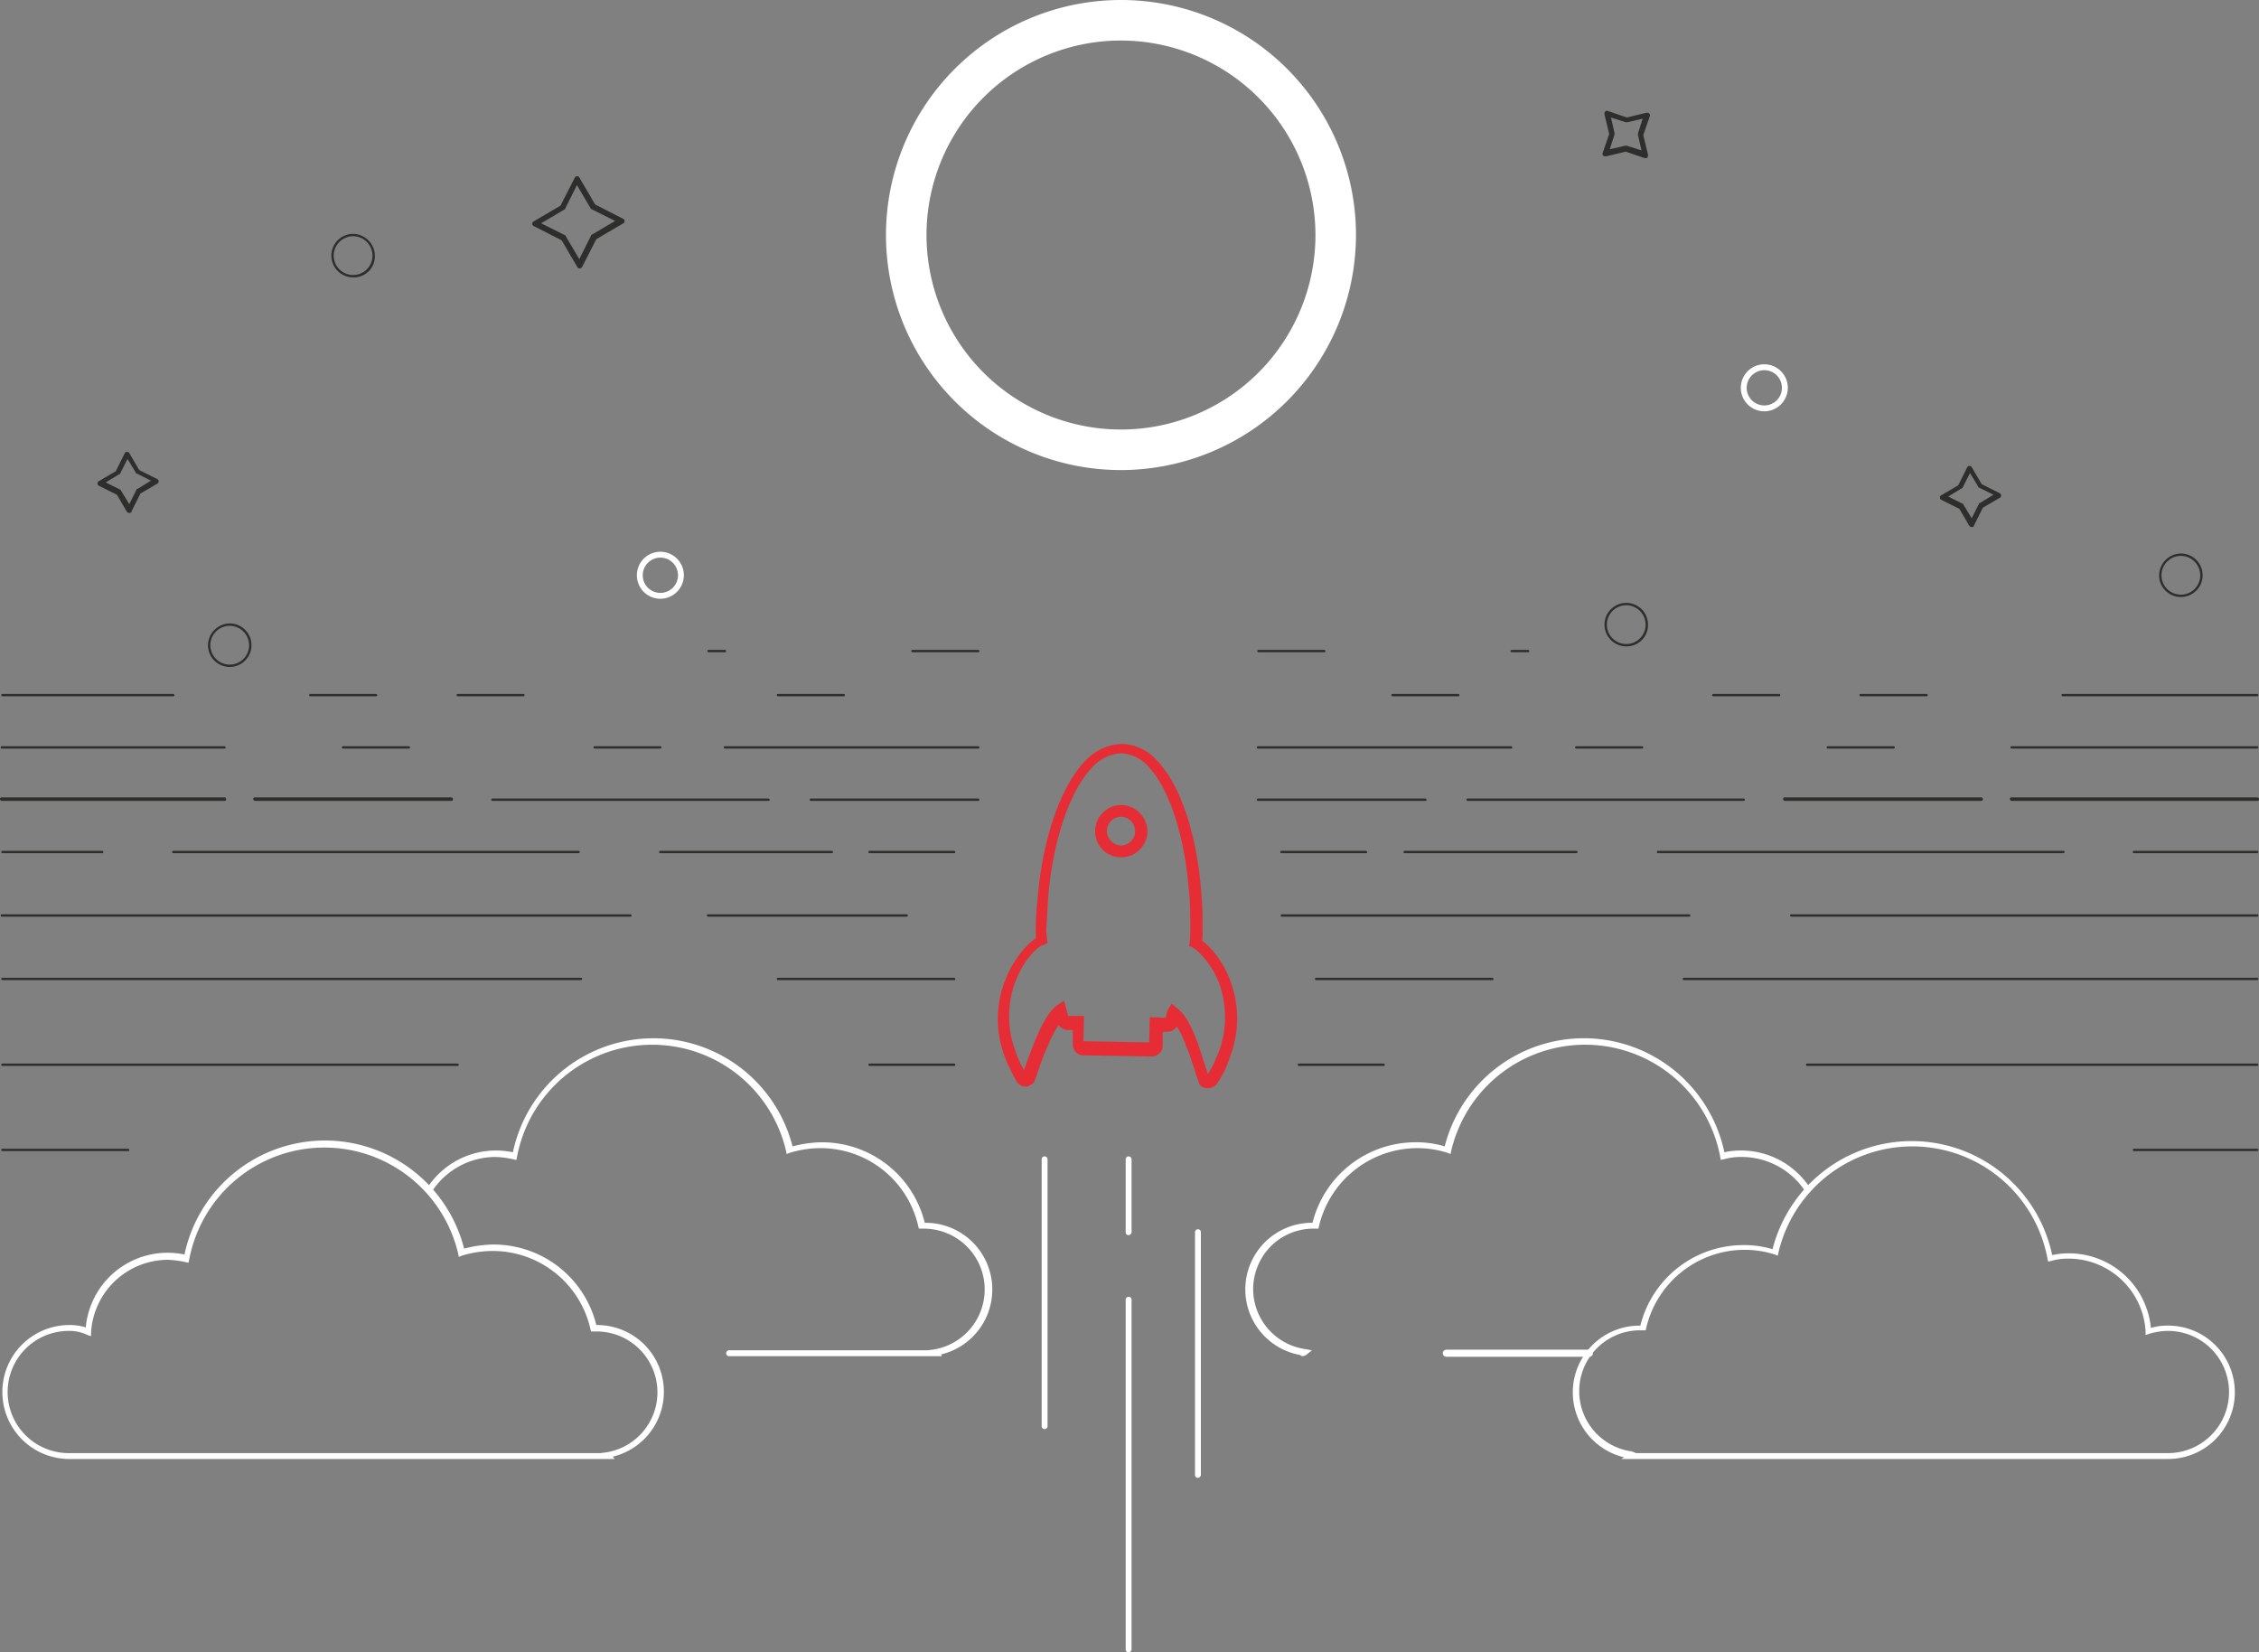 <svg xmlns="http://www.w3.org/2000/svg" width="425.841" height="311.434" viewBox="0 0 425.841 311.434">
  <rect x="0" y="0" width="425.841" height="311.434" fill="#808080" stroke="none"/>
  <g id="rocket_exploration" transform="translate(-105.2 -280.4)">
    <path id="Path_2353" data-name="Path 2353" d="M127.781,368.818a.575.575,0,0,1-.443-.222l-1.883-3.212-3.323-1.661c-.221-.111-.332-.222-.332-.443s.111-.443.221-.443l3.212-1.883,1.661-3.323c.111-.221.221-.332.443-.332s.443.111.443.221l1.883,3.212,3.323,1.661c.221.111.332.222.332.443s-.111.443-.222.443l-3.212,1.883-1.661,3.323c0,.221-.221.332-.443.332Zm-4.43-5.759,2.658,1.329a.238.238,0,0,1,.221.222l1.551,2.547,1.329-2.658a.238.238,0,0,1,.221-.221l2.547-1.551L129.22,361.4a.238.238,0,0,1-.221-.221l-1.551-2.547-1.329,2.658a.238.238,0,0,1-.221.222Zm2.326-1.994Z" transform="translate(1.785 8.268)" fill="#2e2e2d"/>
    <path id="Path_2354" data-name="Path 2354" d="M386.089,308.165h-.222l-3.544-1.218-3.655.886a.83.83,0,0,1-.554-.111.487.487,0,0,1-.111-.554l1.218-3.544-.886-3.655a.83.83,0,0,1,.111-.554A.487.487,0,0,1,379,299.3l3.544,1.218,3.655-.886a.83.83,0,0,1,.554.111.487.487,0,0,1,.111.554l-1.218,3.544.886,3.655a.83.83,0,0,1-.111.554C386.422,308.165,386.2,308.165,386.089,308.165Zm-3.766-2.326h.221l2.769.886-.665-2.88v-.332l.886-2.769-2.88.665h-.332l-2.769-.886.665,2.88v.332l-.886,2.769,2.88-.665Z" transform="translate(29.327 2.028)" fill="#2e2e2d"/>
    <path id="Path_2355" data-name="Path 2355" d="M441.381,371.218a.575.575,0,0,1-.443-.221l-1.883-3.212-3.323-1.661c-.222-.111-.332-.222-.332-.443s.111-.443.222-.443l3.212-1.883,1.661-3.323c.111-.222.221-.332.443-.332s.443.111.443.222l1.883,3.212,3.323,1.661c.222.111.332.222.332.443s-.111.443-.221.443l-3.212,1.883-1.661,3.323c0,.221-.221.332-.443.332Zm-4.43-5.759,2.658,1.329a.238.238,0,0,1,.222.221l1.551,2.547,1.329-2.658a.238.238,0,0,1,.222-.222l2.547-1.551L442.82,363.8a.238.238,0,0,1-.221-.222l-1.551-2.547-1.329,2.658a.238.238,0,0,1-.222.221Zm2.326-1.994Z" transform="translate(35.503 8.526)" fill="#2e2e2d"/>
    <path id="Path_2356" data-name="Path 2356" d="M204.771,327.788a.575.575,0,0,1-.443-.221l-2.99-5.095-5.205-2.658c-.221-.111-.332-.221-.332-.443s.111-.443.221-.443l5.095-2.99,2.658-5.205c.111-.222.221-.332.443-.332s.443.111.443.222l2.99,5.095,5.205,2.658c.221.111.332.222.332.443s-.111.443-.222.443l-5.095,2.99-2.658,5.205c0,.111-.221.221-.443.332Zm-7.31-8.528,4.43,2.215a.238.238,0,0,1,.221.222l2.547,4.319,2.215-4.43a.238.238,0,0,1,.222-.221l4.319-2.547-4.43-2.215a.238.238,0,0,1-.221-.222l-2.547-4.319L202,316.491a.238.238,0,0,1-.221.221Zm4.1-3.1Z" transform="translate(9.741 3.226)" fill="#2e2e2d"/>
    <g id="Group_607" data-name="Group 607" transform="translate(293.31 420.612)">
      <path id="Path_2357" data-name="Path 2357" d="M314.644,471.9H314.2a2.142,2.142,0,0,1-1-.554c-.221-.221-.221-.332-.443-1.108l-.111-.221c-.332-1-.886-2.769-1.551-4.652-.221-.664-.554-1.329-.775-1.993a15.813,15.813,0,0,0-1.551-3.1,2.1,2.1,0,0,1-1.772,1h-.886v2.658a1.95,1.95,0,0,1-.665,1.44,2.105,2.105,0,0,1-1.44.554h0l-12.847-.221a1.786,1.786,0,0,1-1.44-.665,2.105,2.105,0,0,1-.554-1.44v-2.658h-.886a2.1,2.1,0,0,1-1.772-1,23.5,23.5,0,0,0-1.661,3.1c-.332.664-.554,1.329-.886,1.993-.775,1.883-1.329,3.655-1.661,4.652l-.111.221c-.221.775-.332.886-.554,1.108a4.491,4.491,0,0,1-1,.554,2.01,2.01,0,0,1-2.1-1c-.665-1.218-1.218-2.326-1.772-3.544-.222-.665-.554-1.329-.775-2.1a20.041,20.041,0,0,1-.221-11.407c1.329-4.762,4.209-8.417,6.424-9.857v-1.44a50.708,50.708,0,0,1,.332-5.87c0-.443.111-.886.111-1.329,1.108-11.186,4.541-20.489,9.082-25.03a9.839,9.839,0,0,1,6.756-2.99,9.255,9.255,0,0,1,6.645,3.212c4.43,4.652,7.531,14.065,8.306,25.251,0,.443.111.886.111,1.329.111,1.994.111,3.876.111,5.87a6.313,6.313,0,0,1-.111,1.44c2.1,1.44,4.984,5.205,6.091,10.078a20.149,20.149,0,0,1-.665,11.407c-.222.775-.554,1.44-.775,2.1a20.7,20.7,0,0,1-1.883,3.433A2.165,2.165,0,0,1,314.644,471.9Zm-6.867-15.948,1.218,1c1.108.886,2.215,2.547,3.323,5.427a16.152,16.152,0,0,1,.775,2.1c.665,1.994,1.218,3.766,1.551,4.762h0a21.764,21.764,0,0,0,1.44-2.769c.221-.554.554-1.218.775-1.883h0a18.868,18.868,0,0,0,.554-10.189,15.713,15.713,0,0,0-5.205-8.749c-.111-.111-.221-.111-.332-.222l-.775-.332.111-.775a12.719,12.719,0,0,0,.111-1.994c0-1.883,0-3.876-.111-5.759a5.391,5.391,0,0,0-.111-1.329c-.775-10.743-3.655-19.6-7.642-23.922a7.528,7.528,0,0,0-5.095-2.547h-.111a7.861,7.861,0,0,0-5.095,2.326c-4.209,4.1-7.42,12.958-8.528,23.59,0,.443-.111.886-.111,1.329-.111,1.883-.222,3.876-.332,5.759a13.439,13.439,0,0,0,.111,1.994l.111.775-.775.332c-.111,0-.221.111-.332.111-1.551.886-4.319,3.987-5.538,8.639a18.767,18.767,0,0,0,.222,10.189c.222.665.443,1.329.665,1.883a15.773,15.773,0,0,0,1.329,2.769c.332-1,1-2.88,1.772-4.762a17.044,17.044,0,0,1,.886-2.1c1.218-2.769,2.437-4.541,3.544-5.316l1.329-.886.443,1.55.332,1.329h2.99l-.111,4.762,12.4.222.111-4.762,2.99.111.332-1.329Z" transform="translate(-275.048 -407)" fill="#e62d35"/>
      <path id="Path_2358" data-name="Path 2358" d="M296.473,427.257h0a4.868,4.868,0,0,1-4.873-4.984,4.94,4.94,0,0,1,4.984-4.873h0a5.013,5.013,0,0,1,4.873,4.984A4.939,4.939,0,0,1,296.473,427.257Zm0-7.642a2.7,2.7,0,0,0-2.658,2.658,2.794,2.794,0,0,0,2.658,2.769h0a2.714,2.714,0,0,0,0-5.427Z" transform="translate(-273.269 -405.882)" fill="#e62d35"/>
    </g>
    <path id="Path_2359" data-name="Path 2359" d="M300.3,369a44.3,44.3,0,1,1,44.3-44.3A44.36,44.36,0,0,1,300.3,369Zm0-80.96A36.659,36.659,0,1,0,336.96,324.7,36.7,36.7,0,0,0,300.3,288.042Z" transform="translate(16.214 0)" fill="#fff"/>
    <path id="Path_2360" data-name="Path 2360" d="M218.03,383.16a4.43,4.43,0,1,1,4.43-4.43A4.443,4.443,0,0,1,218.03,383.16Zm0-7.753a3.332,3.332,0,0,0-3.323,3.323,3.323,3.323,0,1,0,3.323-3.323Z" transform="translate(11.655 10.096)" fill="#fff"/>
    <path id="Path_2361" data-name="Path 2361" d="M405.93,351.26a4.43,4.43,0,1,1,4.43-4.43A4.443,4.443,0,0,1,405.93,351.26Zm0-7.753a3.332,3.332,0,0,0-3.323,3.323,3.323,3.323,0,1,0,3.323-3.323Z" transform="translate(31.858 6.666)" fill="#fff"/>
    <path id="Path_2362" data-name="Path 2362" d="M382.4,391.2a4.1,4.1,0,1,1,4.1-4.1A4.019,4.019,0,0,1,382.4,391.2Zm0-7.753a3.655,3.655,0,1,0,3.655,3.655A3.687,3.687,0,0,0,382.4,383.443Z" transform="translate(29.363 11.031)" fill="#2e2e2d"/>
    <path id="Path_2363" data-name="Path 2363" d="M476.8,382.8a4.088,4.088,0,0,1-4.1-4.1,4.161,4.161,0,0,1,4.1-4.1,4.1,4.1,0,1,1,0,8.2Zm0-7.753a3.655,3.655,0,1,0,3.655,3.655A3.687,3.687,0,0,0,476.8,375.043Z" transform="translate(39.513 10.128)" fill="#2e2e2d"/>
    <path id="Path_2364" data-name="Path 2364" d="M165.7,328.4a4.1,4.1,0,0,1,0-8.2,4.161,4.161,0,0,1,4.1,4.1A3.956,3.956,0,0,1,165.7,328.4Zm0-7.753a3.655,3.655,0,1,0,3.655,3.655A3.687,3.687,0,0,0,165.7,320.643Z" transform="translate(6.064 4.279)" fill="#2e2e2d"/>
    <path id="Path_2365" data-name="Path 2365" d="M144.7,394.7a4.088,4.088,0,0,1-4.1-4.1,4.161,4.161,0,0,1,4.1-4.1,4.1,4.1,0,0,1,0,8.2Zm0-7.753a3.655,3.655,0,1,0,3.655,3.655A3.687,3.687,0,0,0,144.7,386.943Z" transform="translate(3.806 11.408)" fill="#2e2e2d"/>
    <path id="Path_2366" data-name="Path 2366" d="M484.981,534.517H382.092l.443-.332a12.579,12.579,0,0,1,2.99-24.808h.111A20.027,20.027,0,0,1,405.129,494.2a18.375,18.375,0,0,1,5.427.775,27.07,27.07,0,0,1,52.718,1.108,14.763,14.763,0,0,1,3.1-.332,15.533,15.533,0,0,1,15.505,14.066,10.706,10.706,0,0,1,3.212-.443,12.571,12.571,0,1,1-.111,25.141Zm-100.12-1.108h100.23a11.518,11.518,0,0,0,0-23.036,12.483,12.483,0,0,0-3.544.554l-.665.222v-.665a14.563,14.563,0,0,0-14.508-13.733,11.432,11.432,0,0,0-3.323.443l-.554.111-.111-.554a25.92,25.92,0,0,0-50.724-1.108l-.111.554-.554-.221a18.845,18.845,0,0,0-5.648-.886,19.08,19.08,0,0,0-18.606,14.73l-.111.443h-1a11.464,11.464,0,0,0-1.661,22.815Z" transform="translate(28.783 20.88)" fill="#fff"/>
    <path id="Path_2367" data-name="Path 2367" d="M327.943,517.017a.84.84,0,0,1-.443-.222h0a12.558,12.558,0,0,1,2.215-24.919h.111A20.027,20.027,0,0,1,349.318,476.7a18.373,18.373,0,0,1,5.427.775,27.07,27.07,0,0,1,52.718,1.107,14.763,14.763,0,0,1,3.1-.332,15.521,15.521,0,0,1,13.069,7.088.547.547,0,0,1-.111.775.682.682,0,0,1-.775-.111,14.357,14.357,0,0,0-12.072-6.534,11.434,11.434,0,0,0-3.323.443l-.554.111-.111-.554a25.92,25.92,0,0,0-50.724-1.107l-.111.554-.554-.222a18.844,18.844,0,0,0-5.648-.886,19.08,19.08,0,0,0-18.606,14.73l-.111.443h-.886a11.388,11.388,0,0,0-8.085,3.323,11.583,11.583,0,0,0-3.323,8.085,11.442,11.442,0,0,0,9.857,11.3l1.218.222-1.108.886C328.164,517.017,328.054,517.017,327.943,517.017Z" transform="translate(22.794 18.999)" fill="#fff"/>
    <path id="Path_2368" data-name="Path 2368" d="M378.377,511.429H351.465a.665.665,0,1,1,0-1.329h26.913a.665.665,0,1,1,0,1.329Z" transform="translate(26.407 24.697)" fill="#fff"/>
    <path id="Path_2369" data-name="Path 2369" d="M221.014,534.528H118.126a12.626,12.626,0,0,1,0-25.251,10.24,10.24,0,0,1,3.212.443,15.48,15.48,0,0,1,18.606-13.733,27.07,27.07,0,0,1,52.718-1.107,22.136,22.136,0,0,1,5.427-.775,19.934,19.934,0,0,1,19.492,15.173h.111a12.579,12.579,0,0,1,2.99,24.808ZM118.126,510.384a11.518,11.518,0,0,0,0,23.036h100.23l.886-.111a11.464,11.464,0,0,0-1.661-22.815h-1l-.111-.443a18.873,18.873,0,0,0-18.606-14.73,20.017,20.017,0,0,0-5.648.886l-.554.221-.111-.554a25.92,25.92,0,0,0-50.724,1.108l-.111.554-.554-.111a18.292,18.292,0,0,0-3.323-.443,14.559,14.559,0,0,0-14.508,13.733v.664l-.665-.221A7.875,7.875,0,0,0,118.126,510.384Z" transform="translate(0.032 20.869)" fill="#fff"/>
    <path id="Path_2370" data-name="Path 2370" d="M274.93,517.017H234.838a.554.554,0,0,1,0-1.108h37.434l.886-.111a11.464,11.464,0,0,0-1.661-22.815h-.886l-.111-.443a18.873,18.873,0,0,0-18.606-14.73,20.017,20.017,0,0,0-5.648.886l-.554.222-.111-.554a25.92,25.92,0,0,0-50.724,1.107l-.111.554-.554-.111a18.3,18.3,0,0,0-3.323-.443,14.357,14.357,0,0,0-12.072,6.534.554.554,0,1,1-.886-.664,15.435,15.435,0,0,1,16.17-6.756,27.07,27.07,0,0,1,52.718-1.107,22.139,22.139,0,0,1,5.427-.775,19.933,19.933,0,0,1,19.492,15.173h.111a12.579,12.579,0,0,1,2.99,24.808Z" transform="translate(7.805 18.999)" fill="#fff"/>
    <path id="Path_2371" data-name="Path 2371" d="M283.054,528.589a.523.523,0,0,1-.554-.554V477.754a.554.554,0,1,1,1.108,0v50.281A.523.523,0,0,1,283.054,528.589Z" transform="translate(19.063 21.16)" fill="#fff"/>
    <path id="Path_2372" data-name="Path 2372" d="M297.354,492.041a.523.523,0,0,1-.554-.554V477.754a.554.554,0,0,1,1.108,0v13.733A.593.593,0,0,1,297.354,492.041Z" transform="translate(20.601 21.16)" fill="#fff"/>
    <path id="Path_2373" data-name="Path 2373" d="M297.354,568.1a.523.523,0,0,1-.554-.554v-65.9a.554.554,0,0,1,1.108,0v65.9A.593.593,0,0,1,297.354,568.1Z" transform="translate(20.601 23.729)" fill="#fff"/>
    <path id="Path_2374" data-name="Path 2374" d="M309.154,536.448a.523.523,0,0,1-.554-.554V490.154a.554.554,0,0,1,1.108,0v45.741A.593.593,0,0,1,309.154,536.448Z" transform="translate(21.869 22.493)" fill="#fff"/>
    <path id="Path_2375" data-name="Path 2375" d="M263.156,436.443H225.721a.222.222,0,0,1,0-.443h37.434a.222.222,0,1,1,0,.443Z" transform="translate(12.935 16.73)" fill="#2e2e2d"/>
    <path id="Path_2376" data-name="Path 2376" d="M400.173,436.443H323.422a.222.222,0,1,1,0-.443h76.751a.238.238,0,0,1,.222.222C400.394,436.332,400.394,436.443,400.173,436.443Z" transform="translate(23.439 16.73)" fill="#2e2e2d"/>
    <path id="Path_2377" data-name="Path 2377" d="M339.27,425.643H323.322a.222.222,0,0,1,0-.443H339.27a.238.238,0,0,1,.222.221C339.491,425.532,339.491,425.643,339.27,425.643Z" transform="translate(23.428 15.569)" fill="#2e2e2d"/>
    <path id="Path_2378" data-name="Path 2378" d="M376.661,425.643h-32.34a.222.222,0,1,1,0-.443h32.34a.222.222,0,1,1,0,.443Z" transform="translate(25.686 15.569)" fill="#2e2e2d"/>
    <path id="Path_2379" data-name="Path 2379" d="M367.056,407.843H319.321a.222.222,0,0,1,0-.443h47.734a.238.238,0,0,1,.221.222C367.277,407.732,367.277,407.843,367.056,407.843Z" transform="translate(22.998 13.655)" fill="#2e2e2d"/>
    <path id="Path_2380" data-name="Path 2380" d="M385.926,407.843h-12.4a.222.222,0,1,1,0-.443h12.4a.222.222,0,0,1,0,.443Z" transform="translate(28.826 13.655)" fill="#2e2e2d"/>
    <path id="Path_2381" data-name="Path 2381" d="M428.726,407.843h-12.4a.222.222,0,0,1,0-.443h12.4a.222.222,0,1,1,0,.443Z" transform="translate(33.428 13.655)" fill="#2e2e2d"/>
    <path id="Path_2382" data-name="Path 2382" d="M409.226,398.943h-12.4a.222.222,0,0,1,0-.443h12.4a.222.222,0,1,1,0,.443Z" transform="translate(31.331 12.698)" fill="#2e2e2d"/>
    <path id="Path_2383" data-name="Path 2383" d="M434.326,398.943h-12.4a.222.222,0,1,1,0-.443h12.4a.222.222,0,1,1,0,.443Z" transform="translate(34.03 12.698)" fill="#2e2e2d"/>
    <path id="Path_2384" data-name="Path 2384" d="M492.98,398.943H456.322a.222.222,0,1,1,0-.443H492.98a.222.222,0,0,1,0,.443Z" transform="translate(37.728 12.698)" fill="#2e2e2d"/>
    <path id="Path_2385" data-name="Path 2385" d="M354.626,398.943h-12.4a.222.222,0,0,1,0-.443h12.4a.238.238,0,0,1,.221.221C354.847,398.832,354.847,398.943,354.626,398.943Z" transform="translate(25.46 12.698)" fill="#2e2e2d"/>
    <path id="Path_2386" data-name="Path 2386" d="M331.826,391.443h-12.4a.221.221,0,1,1,0-.443h12.4a.221.221,0,0,1,0,.443Z" transform="translate(23.009 11.892)" fill="#2e2e2d"/>
    <path id="Path_2387" data-name="Path 2387" d="M365.623,391.443h-3.1a.221.221,0,1,1,0-.443h3.1a.221.221,0,1,1,0,.443Z" transform="translate(27.643 11.892)" fill="#2e2e2d"/>
    <path id="Path_2388" data-name="Path 2388" d="M493.916,407.843H447.622a.222.222,0,1,1,0-.443h46.294a.222.222,0,0,1,0,.443Z" transform="translate(36.793 13.655)" fill="#2e2e2d"/>
    <path id="Path_2389" data-name="Path 2389" d="M407.075,416.743H355.022a.222.222,0,1,1,0-.443h52.053a.222.222,0,0,1,0,.443Z" transform="translate(26.837 14.612)" fill="#2e2e2d"/>
    <path id="Path_2390" data-name="Path 2390" d="M350.886,416.743H319.321a.222.222,0,0,1,0-.443h31.564a.222.222,0,1,1,0,.443Z" transform="translate(22.998 14.612)" fill="#2e2e2d"/>
    <path id="Path_2391" data-name="Path 2391" d="M446.023,416.765H409.032a.354.354,0,0,1-.332-.332.294.294,0,0,1,.332-.332h36.991a.354.354,0,0,1,.332.332A.294.294,0,0,1,446.023,416.765Z" transform="translate(32.632 14.59)" fill="#2e2e2d"/>
    <path id="Path_2392" data-name="Path 2392" d="M493.927,416.765H447.632a.354.354,0,0,1-.332-.332.294.294,0,0,1,.332-.332h46.294a.354.354,0,0,1,.332.332A.294.294,0,0,1,493.927,416.765Z" transform="translate(36.782 14.59)" fill="#2e2e2d"/>
    <path id="Path_2393" data-name="Path 2393" d="M463.84,425.643H387.422a.222.222,0,0,1,0-.443H463.84a.222.222,0,1,1,0,.443Z" transform="translate(30.32 15.569)" fill="#2e2e2d"/>
    <path id="Path_2394" data-name="Path 2394" d="M491.679,425.643H468.422a.222.222,0,0,1,0-.443h23.258a.222.222,0,0,1,0,.443Z" transform="translate(39.029 15.569)" fill="#2e2e2d"/>
    <path id="Path_2395" data-name="Path 2395" d="M491.679,476.343H468.422a.222.222,0,0,1,0-.443h23.258a.222.222,0,0,1,0,.443Z" transform="translate(39.029 21.02)" fill="#2e2e2d"/>
    <path id="Path_2396" data-name="Path 2396" d="M129.322,476.343h-23.7a.222.222,0,0,1,0-.443h23.7a.238.238,0,0,1,.221.222C129.544,476.232,129.544,476.343,129.322,476.343Z" transform="translate(0.022 21.02)" fill="#2e2e2d"/>
    <path id="Path_2397" data-name="Path 2397" d="M269.17,425.643H253.222a.222.222,0,0,1,0-.443H269.17a.238.238,0,0,1,.222.221C269.391,425.532,269.391,425.643,269.17,425.643Z" transform="translate(15.891 15.569)" fill="#2e2e2d"/>
    <path id="Path_2398" data-name="Path 2398" d="M270.847,447.243H237.622a.222.222,0,0,1,0-.443h33.226a.238.238,0,0,1,.222.222C271.069,447.132,271.069,447.243,270.847,447.243Z" transform="translate(14.214 17.891)" fill="#2e2e2d"/>
    <path id="Path_2399" data-name="Path 2399" d="M214.712,447.243H105.622a.222.222,0,0,1,0-.443H214.712a.222.222,0,0,1,0,.443Z" transform="translate(0.022 17.891)" fill="#2e2e2d"/>
    <path id="Path_2400" data-name="Path 2400" d="M499.915,447.243H391.822a.222.222,0,0,1,0-.443H499.915a.222.222,0,0,1,0,.443Z" transform="translate(30.793 17.891)" fill="#2e2e2d"/>
    <path id="Path_2401" data-name="Path 2401" d="M191.454,461.843H105.622a.222.222,0,0,1,0-.443h85.833a.222.222,0,0,1,0,.443Z" transform="translate(0.022 19.461)" fill="#2e2e2d"/>
    <path id="Path_2402" data-name="Path 2402" d="M497.658,461.843H412.822a.222.222,0,1,1,0-.443h84.836a.222.222,0,0,1,0,.443Z" transform="translate(33.051 19.461)" fill="#2e2e2d"/>
    <path id="Path_2403" data-name="Path 2403" d="M362.447,447.243H329.222a.222.222,0,0,1,0-.443h33.226a.238.238,0,0,1,.221.222C362.669,447.132,362.669,447.243,362.447,447.243Z" transform="translate(24.063 17.891)" fill="#2e2e2d"/>
    <path id="Path_2404" data-name="Path 2404" d="M269.17,461.843H253.222a.222.222,0,0,1,0-.443H269.17a.238.238,0,0,1,.222.221C269.391,461.732,269.391,461.843,269.17,461.843Z" transform="translate(15.891 19.461)" fill="#2e2e2d"/>
    <path id="Path_2405" data-name="Path 2405" d="M342.27,461.843H326.322a.222.222,0,1,1,0-.443H342.27a.238.238,0,0,1,.221.221C342.491,461.732,342.491,461.843,342.27,461.843Z" transform="translate(23.751 19.461)" fill="#2e2e2d"/>
    <path id="Path_2406" data-name="Path 2406" d="M249.961,425.643h-32.34a.222.222,0,1,1,0-.443h32.34a.222.222,0,0,1,0,.443Z" transform="translate(12.064 15.569)" fill="#2e2e2d"/>
    <path id="Path_2407" data-name="Path 2407" d="M276.356,407.843H228.622a.222.222,0,1,1,0-.443h47.734a.238.238,0,0,1,.222.222C276.577,407.732,276.577,407.843,276.356,407.843Z" transform="translate(13.246 13.655)" fill="#2e2e2d"/>
    <path id="Path_2408" data-name="Path 2408" d="M218.826,407.843h-12.4a.222.222,0,0,1,0-.443h12.4a.222.222,0,0,1,0,.443Z" transform="translate(10.859 13.655)" fill="#2e2e2d"/>
    <path id="Path_2409" data-name="Path 2409" d="M176.026,407.843h-12.4a.222.222,0,1,1,0-.443h12.4a.222.222,0,0,1,0,.443Z" transform="translate(6.258 13.655)" fill="#2e2e2d"/>
    <path id="Path_2410" data-name="Path 2410" d="M195.526,398.943h-12.4a.222.222,0,0,1,0-.443h12.4a.222.222,0,0,1,0,.443Z" transform="translate(8.354 12.698)" fill="#2e2e2d"/>
    <path id="Path_2411" data-name="Path 2411" d="M170.426,398.943h-12.4a.222.222,0,0,1,0-.443h12.4a.222.222,0,1,1,0,.443Z" transform="translate(5.656 12.698)" fill="#2e2e2d"/>
    <path id="Path_2412" data-name="Path 2412" d="M137.85,398.943H105.622a.222.222,0,0,1,0-.443H137.85a.222.222,0,0,1,0,.443Z" transform="translate(0.022 12.698)" fill="#2e2e2d"/>
    <path id="Path_2413" data-name="Path 2413" d="M250.026,398.943h-12.4a.222.222,0,0,1,0-.443h12.4a.238.238,0,0,1,.221.221C250.247,398.832,250.247,398.943,250.026,398.943Z" transform="translate(14.214 12.698)" fill="#2e2e2d"/>
    <path id="Path_2414" data-name="Path 2414" d="M272.926,391.443h-12.4a.221.221,0,0,1,0-.443h12.4a.221.221,0,1,1,0,.443Z" transform="translate(16.676 11.892)" fill="#2e2e2d"/>
    <path id="Path_2415" data-name="Path 2415" d="M228.923,391.443h-3.1a.221.221,0,1,1,0-.443h3.1a.221.221,0,0,1,0,.443Z" transform="translate(12.945 11.892)" fill="#2e2e2d"/>
    <path id="Path_2416" data-name="Path 2416" d="M147.5,407.843H105.521a.222.222,0,0,1,0-.443H147.5a.238.238,0,0,1,.221.222C147.718,407.732,147.718,407.843,147.5,407.843Z" transform="translate(0.011 13.655)" fill="#2e2e2d"/>
    <path id="Path_2417" data-name="Path 2417" d="M241.075,416.743H189.021a.222.222,0,0,1,0-.443h52.053a.238.238,0,0,1,.221.222C241.3,416.632,241.3,416.743,241.075,416.743Z" transform="translate(8.989 14.612)" fill="#2e2e2d"/>
    <path id="Path_2418" data-name="Path 2418" d="M274.786,416.743H243.222a.222.222,0,0,1,0-.443h31.564a.238.238,0,0,1,.221.222C275.007,416.632,275.007,416.743,274.786,416.743Z" transform="translate(14.816 14.612)" fill="#2e2e2d"/>
    <path id="Path_2419" data-name="Path 2419" d="M185.623,416.765H148.632a.354.354,0,0,1-.332-.332.294.294,0,0,1,.332-.332h36.991a.354.354,0,0,1,.332.332A.294.294,0,0,1,185.623,416.765Z" transform="translate(4.634 14.59)" fill="#2e2e2d"/>
    <path id="Path_2420" data-name="Path 2420" d="M147.507,416.765H105.532a.354.354,0,0,1-.332-.332.294.294,0,0,1,.332-.332h41.975a.354.354,0,0,1,.332.332A.294.294,0,0,1,147.507,416.765Z" transform="translate(0 14.59)" fill="#2e2e2d"/>
    <path id="Path_2421" data-name="Path 2421" d="M211.14,425.643H134.722a.222.222,0,1,1,0-.443H211.14a.222.222,0,0,1,0,.443Z" transform="translate(3.15 15.569)" fill="#2e2e2d"/>
    <path id="Path_2422" data-name="Path 2422" d="M124.449,425.643H105.622a.222.222,0,0,1,0-.443h18.828a.222.222,0,0,1,0,.443Z" transform="translate(0.022 15.569)" fill="#2e2e2d"/>
    <path id="Path_2423" data-name="Path 2423" d="M497.948,436.443H410.121a.222.222,0,1,1,0-.443h87.826a.222.222,0,0,1,0,.443Z" transform="translate(32.761 16.73)" fill="#2e2e2d"/>
    <path id="Path_2424" data-name="Path 2424" d="M224.026,436.443h-118.5a.222.222,0,0,1,0-.443h118.5a.238.238,0,0,1,.221.222C224.248,436.332,224.248,436.443,224.026,436.443Z" transform="translate(0.011 16.73)" fill="#2e2e2d"/>
  </g>
</svg>
